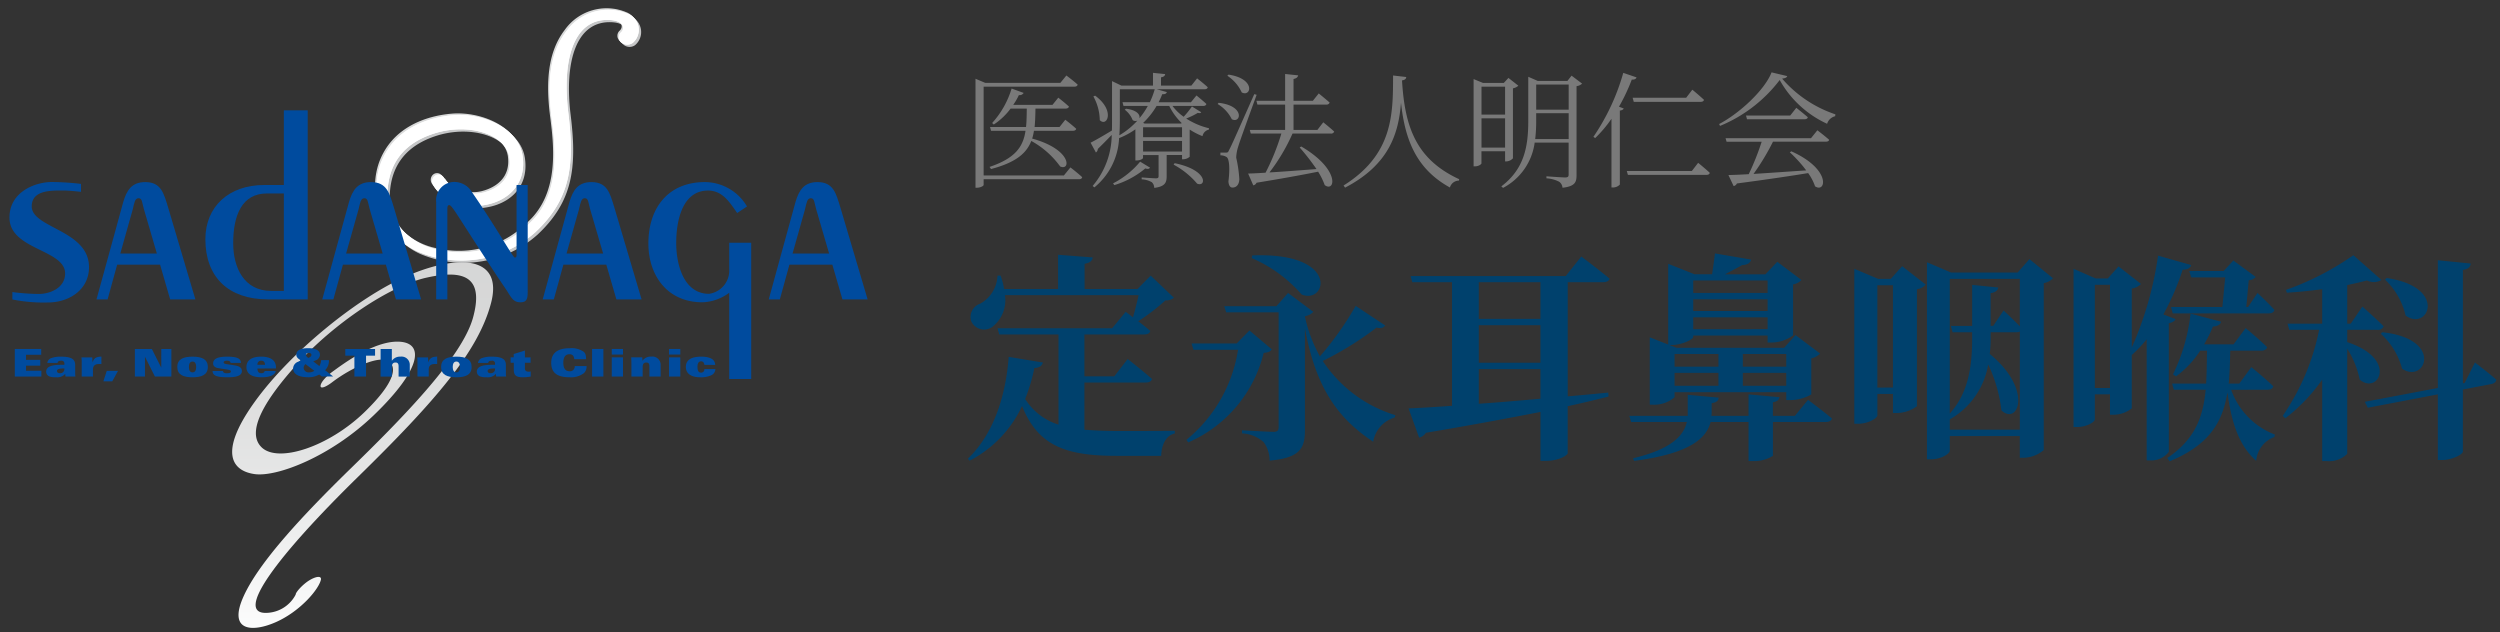 <svg id="logo" xmlns="http://www.w3.org/2000/svg" xmlns:xlink="http://www.w3.org/1999/xlink" width="265" height="67" viewBox="0 0 265 67"><rect x="0" y="0" width="265" height="67" fill="#333333" stroke="none"/>  <defs>    <linearGradient id="linear-gradient" x1="4.176" y1="1.043" x2="4.176" y2="-0.086" gradientUnits="objectBoundingBox">      <stop offset="0" stop-color="#fff"/>      <stop offset="0.364" stop-color="#e7e8e8"/>      <stop offset="0.711" stop-color="#d9d9d9"/>      <stop offset="1" stop-color="#d4d5d5"/>    </linearGradient>  </defs>  <rect id="bg" width="265" height="67" fill="#fff" opacity="0"/>  <path id="パス_4596" data-name="パス 4596" d="M10.808-.266H2.3V-9.678h9.611c.2,0,.319-.066.359-.213-.465-.425-1.2-.97-1.2-.97l-.638.784H2.473l-1.037-.439V1.037h.133c.439,0,.731-.213.731-.292V.133H12.416c.186,0,.292-.066.332-.213-.465-.439-1.25-1.037-1.25-1.037ZM11.752-5c.186,0,.332-.066.359-.213-.439-.412-1.157-.957-1.157-.957l-.612.771H7.7c.066-.6.08-1.236.093-1.954h3.19c.186,0,.319-.066.359-.213-.452-.425-1.13-.944-1.13-.944L9.6-7.75H5.437a6.589,6.589,0,0,0,.6-1.037.483.483,0,0,0,.505-.226L5.264-9.478A9.523,9.523,0,0,1,3.2-5.823l.173.16A7.078,7.078,0,0,0,5.158-7.351H6.873C6.859-6.633,6.859-6,6.793-5.4H2.978l.106.4H6.74C6.487-3.3,5.65-2.087,2.925-1.17l.16.226C5.69-1.635,6.833-2.592,7.351-3.922a9.3,9.3,0,0,1,3.058,2.7C11.526-.7,11.7-3,7.444-4.174A5,5,0,0,0,7.631-5Zm2.18-3.642a5.371,5.371,0,0,1,.678,2.512c.758.784,1.675-1.01-.492-2.592ZM18.89-1.728a9.115,9.115,0,0,1-2.871,2.3l.133.186A9.221,9.221,0,0,0,19.435-1.01c.292.093.412.04.505-.08Zm3.549.319A8.524,8.524,0,0,1,24.925.6c.97.425,1.236-1.422-2.38-2.167ZM19.2-2.8V-3.922H23.33V-2.8ZM16.737-9.4h3.7a9.025,9.025,0,0,1-.518,1.369h-2.9l.106.4H19.7a7.975,7.975,0,0,1-.9,1.316c.12-.332-.186-.877-1.409-1.024l-.133.106a2.529,2.529,0,0,1,.837,1.1.508.508,0,0,0,.505.053A8.11,8.11,0,0,1,16.683-4.52c.04-.545.053-1.077.053-1.582Zm5.238,1.768A6.459,6.459,0,0,0,23.29-5.823l-.053.053H19.355l-.146-.066a8.2,8.2,0,0,0,1.422-1.795ZM19.2-5.371H23.33v1.05H19.2ZM24.38-7.577a9.828,9.828,0,0,1-.877,1.09A5.106,5.106,0,0,1,22.32-7.631h3.244c.173,0,.319-.066.346-.213-.412-.386-1.05-.9-1.05-.9l-.585.718h-3.43a8.012,8.012,0,0,0,.386-.851c.332.013.425-.066.492-.226L20.645-9.4H25.71c.186,0,.306-.066.346-.213-.425-.4-1.13-.944-1.13-.944l-.612.771H21.1v-.877c.306-.053.425-.173.439-.346l-1.289-.133v1.356H16.909l-1-.479v4.174c0,.359,0,.7-.013,1.063-.97.585-1.861,1.1-2.26,1.289L14.2-2.7a.46.46,0,0,0,.2-.372c.572-.558,1.077-1.077,1.476-1.489A8.449,8.449,0,0,1,13.852.851L14.038,1a7.141,7.141,0,0,0,2.619-5.224,7.952,7.952,0,0,0,1.728-.931v3.3h.133c.4,0,.678-.186.678-.266v-.306h1.648V-.186c0,.16-.066.226-.292.226s-1.5-.093-1.5-.093v.2a2.365,2.365,0,0,1,1.077.306.835.835,0,0,1,.253.6C21.536.917,21.7.479,21.7-.173v-2.26H23.33v.452h.12a1.058,1.058,0,0,0,.691-.266V-5.131a7.288,7.288,0,0,0,1.356.7.882.882,0,0,1,.678-.691l.013-.146A7.794,7.794,0,0,1,23.769-6.3a7.719,7.719,0,0,0,1.236-.6c.186.053.306.027.359-.066Zm3.749-3.257a4.224,4.224,0,0,1,1.529,1.768c1,.532,1.515-1.449-1.4-1.888Zm-1.024,3a3.871,3.871,0,0,1,1.5,1.609c.957.505,1.449-1.422-1.4-1.741Zm3.882-1.05c-2.419,5.45-2.419,5.45-2.672,5.929-.106.253-.16.266-.319.266h-.6v.292a1.2,1.2,0,0,1,.665.186c.279.2.359,1.223.186,2.579.027.412.173.651.425.651.452,0,.718-.346.731-.9a13.891,13.891,0,0,0-.332-2.273,4.21,4.21,0,0,1,.213-1.17c.186-.638,1.343-3.8,1.954-5.49ZM39.11-4.706a.318.318,0,0,0,.346-.213C39.017-5.331,38.3-5.9,38.3-5.9l-.625.811H35.148V-7.777h3.47a.335.335,0,0,0,.359-.213c-.452-.4-1.157-.97-1.157-.97l-.625.784H35.148v-2.313c.319-.066.452-.2.492-.386l-1.383-.146v2.845H31.213l.106.4h2.938v2.685H30.509l.106.386h3.244A24.365,24.365,0,0,1,32.184-.558c-.771.053-1.4.08-1.848.093l.545,1.25a.479.479,0,0,0,.346-.279c2.858-.465,4.945-.851,6.527-1.17a7.4,7.4,0,0,1,.7,1.422c1.1.811,1.7-1.635-2.486-4.094L35.8-3.23A24.965,24.965,0,0,1,37.581-.944c-1.848.146-3.589.279-4.985.359a20.087,20.087,0,0,0,2.446-4.121ZM45.7-10.861C45.69-6.806,45.73-2.5,40.452.8l.16.226c4.719-2.459,5.676-5.809,5.929-9,.425,3.948,1.622,7.019,5.184,8.986a1,1,0,0,1,.957-.731l.027-.146c-4.6-2.127-5.769-5.583-6.062-10.475.332-.053.425-.173.452-.359ZM57.574-9.678v2.964h-2.5V-9.678Zm-2.5,6.461v-3.1h2.5v3.1Zm2.5.386v1.077h.133a1,1,0,0,0,.7-.332V-9.5a1.136,1.136,0,0,0,.572-.279l-1.05-.824-.492.532H55.235l-1-.412v9.252h.133c.439,0,.7-.239.7-.319V-2.832Zm3.19-1.289a15.685,15.685,0,0,0,.106-1.941v-.8h3.443v2.738ZM64.314-9.9v2.659H60.871V-9.9Zm.306-.944-.439.558H61.031l-1-.439v4.679c0,2.778-.452,5.118-2.858,6.939l.186.16a6.364,6.364,0,0,0,3.35-4.8h3.6V-.372c0,.239-.08.319-.372.319-.319,0-1.981-.12-1.981-.12V.04A3.34,3.34,0,0,1,63.3.4a.836.836,0,0,1,.359.638c1.329-.146,1.489-.6,1.489-1.316V-9.731A1.044,1.044,0,0,0,65.737-10Zm6.594,2.778h7.072c.2,0,.332-.066.372-.213-.479-.452-1.236-1.077-1.236-1.077l-.651.851H71.094ZM70.1-11.14a23.122,23.122,0,0,1-3.164,6.78l.186.133a12.748,12.748,0,0,0,1.728-2.047V1.01h.173A1,1,0,0,0,69.738.7V-7.139c.239-.04.359-.106.412-.226l-.505-.186A19.652,19.652,0,0,0,71-10.422c.306.013.465-.093.505-.239Zm7.272,10.4h-6.9l.12.412h8.322c.2,0,.319-.066.359-.213-.465-.439-1.236-1.063-1.236-1.063ZM90-4.214H80.944l.106.372h3.722A27.291,27.291,0,0,1,83.4-.4c-.891.053-1.635.08-2.154.093L81.8.864a.5.5,0,0,0,.346-.279c3.31-.439,5.716-.8,7.551-1.1a5.244,5.244,0,0,1,.731,1.4c1.157.771,1.768-1.795-2.512-3.709l-.16.106A13.866,13.866,0,0,1,89.492-.8c-2.061.133-4.015.279-5.583.372a24.775,24.775,0,0,0,2.061-3.416h5.583c.2,0,.332-.053.372-.2-.492-.439-1.25-1.01-1.25-1.01ZM87.8-6.62H83.111l.106.4h6.088c.186,0,.319-.066.359-.213-.479-.425-1.223-1-1.223-1Zm-1.981-4.573c-.691,1.808-3.31,4.294-5.557,5.477l.093.2a15.226,15.226,0,0,0,6.328-4.865,10.982,10.982,0,0,0,5.025,4.639,1.177,1.177,0,0,1,.851-.8l.027-.2a12.858,12.858,0,0,1-5.65-3.789c.332-.04.492-.106.545-.266Z" transform="translate(101.966 18.863)" fill="#797979"/>  <path id="パス_4595" data-name="パス 4595" d="M12.981,21.682H19.5c.326,0,.582-.116.651-.372-.977-.861-2.582-2.117-2.582-2.117L16.145,21.03H12.981V16.587h6.351c.326,0,.582-.116.628-.372-.372-.326-.837-.7-1.28-1.024a21.74,21.74,0,0,0,2.885-2.21,1.392,1.392,0,0,0,.907-.279l-2.466-2.35-1.4,1.419H13V9.1c.628-.116.814-.349.861-.675L10.19,8.142v3.629H4.467a7.567,7.567,0,0,0-.372-1.419H3.769A3.555,3.555,0,0,1,1.931,13.33a1.483,1.483,0,0,0-.954,1.838A1.5,1.5,0,0,0,3.21,15.8,3.6,3.6,0,0,0,4.56,12.423H18.727c-.163.721-.372,1.605-.6,2.35-.442-.349-.768-.582-.768-.582l-1.442,1.745H3.769l.186.651h6.281v9.561A6.431,6.431,0,0,1,6.7,23.427a18.874,18.874,0,0,0,.977-3.28c.558-.023.814-.256.907-.582l-3.629-.6c-.256,3.49-1.3,7.886-4.327,10.794l.186.209a12.417,12.417,0,0,0,5.56-5.793c1.722,4.281,4.7,5.281,10.073,5.281h4.676c.023-1.14.489-2.164,1.442-2.373V26.8c-1.512.023-4.629.023-5.979.023s-2.536-.047-3.606-.14ZM30.708,8.491a14.684,14.684,0,0,1,5.3,3.862c2.675,1.093,4.094-4.513-5.234-4.141Zm-.233,7.677-1.349,1.373H24.334l.209.675h4.723A15.377,15.377,0,0,1,23.8,27.754l.186.279a13.957,13.957,0,0,0,8-9.492c.512-.047.7-.14.861-.372Zm11.26-2.606a33.332,33.332,0,0,1-3.792,5.351,15.253,15.253,0,0,1-1.582-4.187v-.07a1.571,1.571,0,0,0,.884-.465l-2.675-2-1.233,1.4H27.8l.209.651h5.56V26.4c0,.349-.116.512-.535.512-.558,0-3.35-.163-3.35-.163v.326a3.69,3.69,0,0,1,2.3.931,3.294,3.294,0,0,1,.628,1.954c3.28-.279,3.745-1.373,3.745-3.234V15.936c1.186,6.491,3.606,9.608,7.235,12.027A3.217,3.217,0,0,1,45.853,25.4l.093-.256a14.157,14.157,0,0,1-7.7-5.746,34.063,34.063,0,0,0,5.7-3.536c.535.116.768,0,.907-.233Zm19.588,1.373H54.786V11.05h6.537Zm-6.537,5.327h6.537V23.4c-2.326.209-4.536.4-6.537.535Zm6.537-.675H54.786V15.61h6.537Zm6.653-8.538c.349,0,.6-.116.675-.372-1.14-.954-3-2.35-3-2.35L64,10.4H47.551l.186.651h4.211v13.1c-1.931.14-3.513.233-4.606.279l1.117,3.094a1.2,1.2,0,0,0,.721-.512c4.839-.814,8.817-1.559,12.144-2.21v5.188h.535c1.489,0,2.35-.628,2.35-.814V24.194c1.628-.349,3.048-.7,4.327-1.024l-.023-.419c-1.442.14-2.885.279-4.3.4V11.05ZM80.19,18.658v1.349H75.537V18.658Zm7.188,0v1.349H82.772V18.658Zm-4.606,3.373V20.658h4.606v1.373Zm-7.235,0V20.658H80.19v1.373ZM85.4,10.864V12.19H77.515V10.864ZM77.515,14.1V12.865H85.4V14.1Zm0,1.931V14.772H85.4v1.256Zm-1.977,6.677H87.379v.837h.442a4.505,4.505,0,0,0,2.21-.6V19.123a1.81,1.81,0,0,0,.931-.512l-2.606-1.954-1.21,1.349h-11.4l-.768-.3h.256c1.093,0,2.28-.6,2.28-.837V16.7H85.4v.744h.465A3.866,3.866,0,0,0,88.1,16.68v-5.4a1.492,1.492,0,0,0,.884-.465L86.425,8.887l-1.256,1.326H80.888c.6-.326,1.349-.7,1.815-.977.535-.023.861-.209.954-.582L79.818,8c-.07.651-.209,1.559-.3,2.21H77.654L74.863,9.1v8.561l-1.954-.768v7.142h.372a3.277,3.277,0,0,0,2.257-.791Zm12.749,2.512H85.959V23.776c.512-.093.651-.279.7-.535l-3.28-.3v2.28H79.446l.023-.233V23.869c.535-.07.721-.279.744-.582l-3.28-.3v2.233H70.745l.186.651H76.84c-.349,1.466-1.652,2.885-5.7,3.839l.116.279c5.886-.768,7.654-2.373,8.1-4.118h4.025V30.01h.489a3.683,3.683,0,0,0,2.094-.558V25.869h5.607c.326,0,.582-.116.651-.372-.977-.814-2.536-1.977-2.536-1.977Zm8.747-3V11.376h1.652V22.217ZM98.452,10.7H97.126L94.59,9.631V26.055h.4c1.093,0,2.047-.6,2.047-.884v-2.28h1.652v2.024h.4a3.626,3.626,0,0,0,2.14-.721v-12.4a1.5,1.5,0,0,0,.931-.489L99.662,9.352Zm6.258,15.982V25.59a8.239,8.239,0,0,0,4.071-5.816,15.1,15.1,0,0,1,1.4,4.862c1.768,1.652,3.4-2.187-1.233-5.979a12.74,12.74,0,0,0,.093-1.628v-.675h2.722a.886.886,0,0,0,.372-.07v10.4ZM112.131,10.7v5.025c-.721-.768-1.722-1.675-1.722-1.675l-1.093,1.628h-.279V12.213c.558-.093.744-.3.814-.6l-2.768-.279v4.35h-2.257l.186.675h2.07v.675c0,2.838-.372,5.746-2.373,7.933V10.7Zm1.024-2.094L111.9,10.027H104.85l-2.559-1.093V29.824h.419c1.093,0,2-.6,2-.907V27.358h7.421v2.3h.4a3.39,3.39,0,0,0,2.14-.814v-17.7a1.679,1.679,0,0,0,.977-.512ZM130.3,10.538h3.606l-.3,3.141H128.16l.186.675h10.19c.3,0,.535-.116.582-.372-.628-.721-1.791-1.791-1.791-1.791l-1,1.489h-.186l.256-2.838a1.026,1.026,0,0,0,.744-.349l-2.373-1.745-1.024,1.117h-3.652ZM120.087,22.263V11.329h1.605V22.263Zm7.84-6.863c.419-.093.628-.233.721-.442l-1.3-.489a26.752,26.752,0,0,0,2.047-4.746c.535,0,.814-.186.907-.489l-3.513-1A36.779,36.779,0,0,1,124,17.983V11.725a1.732,1.732,0,0,0,.977-.489L122.6,9.375l-1.14,1.28h-1.28l-2.35-1.024V26.4h.372c1.047,0,1.884-.535,1.884-.814V22.938h1.605V25.1h.349A3.17,3.17,0,0,0,124,24.427v-5.7l.023.023a13.188,13.188,0,0,0,1.559-1.652V29.94H126a2.333,2.333,0,0,0,1.931-.907Zm10.445,7.049c.326,0,.582-.116.628-.372-.861-.837-2.326-2.024-2.326-2.024L135.395,21.8h-1.117c.093-1.07.14-2.233.163-3.49h3.28c.326,0,.558-.116.628-.372-.837-.837-2.28-2.024-2.28-2.024l-1.279,1.722h-3.117a14.2,14.2,0,0,0,.931-1.884c.489-.023.791-.209.861-.512l-3.234-.861a19.5,19.5,0,0,1-1.861,6.444l.326.209a10.272,10.272,0,0,0,2.559-2.722h.721c-.023,1.256-.023,2.4-.093,3.49h-3.606l.186.651h3.373c-.279,2.954-1.163,5.281-4.071,7.235l.256.349c4.187-1.745,5.607-4.118,6.118-7.3.465,3.4,1.279,5.653,3.048,7.258a2.957,2.957,0,0,1,1.931-2.536l.047-.256a7.917,7.917,0,0,1-4.629-4.746Zm12.469-11.678a7.633,7.633,0,0,1,2.187,3.815c2.4,1.745,4.513-3.024-2-3.978Zm-.442,5.746a7.662,7.662,0,0,1,2.257,3.7c2.443,1.675,4.49-3.164-2.094-3.862Zm-3.559-.419h3.234a.586.586,0,0,0,.628-.372c-.837-.837-2.257-2.094-2.257-2.094l-1.233,1.815h-.372V11.353q1.186-.244,2.094-.489a1.593,1.593,0,0,0,1.535-.047l-2.978-2.629a29.587,29.587,0,0,1-7.142,3.676l.093.3c1.21-.07,2.512-.209,3.745-.372v3.652h-3.676l.186.651h3.164A24.532,24.532,0,0,1,140,25.218l.279.256a18.625,18.625,0,0,0,3.908-4.094V30.01h.489a2.69,2.69,0,0,0,2.164-.768V18.1a9.94,9.94,0,0,1,1.326,3.28c1.954,1.652,4.118-2.187-1.326-3.978Zm12.446,5.63-.186.047V9.748c.628-.093.791-.349.837-.675l-3.49-.349V22.263L148.7,23.729l.326.628,7.421-1.419v6.956h.512c1,0,2.14-.6,2.14-.884V22.426l3.024-.582c.279-.047.512-.233.512-.465-.837-.744-2.257-1.815-2.257-1.815Z" transform="translate(101.966 18.863)" fill="#00416d"/>  <g id="logo_l" transform="translate(-32 -158.549)">    <g id="ベクトルスマートオブジェクト" transform="translate(56.61 159.412)">      <path id="パス_4561" data-name="パス 4561" d="M10.638,258.886c2.134-1.609,4.952-2.8,5.9-2.22.992.611.713,2.289-2.49,5.4-3.814,3.7-9.184,5.452-10.931,3.745-1.731-1.691.492-5.2,3.819-8.875,3.8-4.193,9.716-8.215,13.636-9.1,4.083-.924,6.134-.041,4.959,4.231s-7.719,10.876-12.9,15.925-9.771,9.988-11.41,13.595c-1.741,3.831,1.014,3.829,3.435,2.747,2.627-1.174,4.578-3.537,4.758-4.522.042-.427-.607-.29-1.269.123s-1.417,1.237-1.411,1.486A3.586,3.586,0,0,1,3.8,283.356c-3.864.305,1.227-6.27,9.5-14.371s12.77-13.318,14.13-18.422-3.537-5.216-8.818-2.941S6.1,255.779,2.309,261.106s-2.293,7.214.071,7.547,8.064-1.845,12.647-6.257c5.079-4.89,5.41-7.727,2.556-7.782-2.629-.051-5.922,2.441-6.92,3.163-.669.486-1.262,1.124-1.294,1.512S9.978,259.4,10.638,258.886Z" transform="translate(0 -219.262)" fill="url(#linear-gradient)"/>      <path id="パス_4562" data-name="パス 4562" d="M149.119,21.57a4,4,0,0,0,4.112,1.523c1.694-.419,3.1-1.571,2.808-3.7-.351-2.539-4.369-3.741-8-2.57-3.594,1.16-4.771,3.57-4.916,6.089-.166,2.877,2.128,5.637,5.459,6.247a10.278,10.278,0,0,0,9.671-2.9c3.084-2.932,2.741-7.463,2.284-10.927S160.16,8.473,162.064,6a5.43,5.43,0,0,1,6.511-1.885,1.818,1.818,0,0,1,.533,3.1,1,1,0,0,1-1.247-.084.726.726,0,0,1-.01-1.02c.495-.419.333-1.251-1.18-1.333-3.865-.209-5.064,4.3-4.379,9.861s.228,9.138-3.5,12.641A11.737,11.737,0,0,1,146.263,29.3a7.467,7.467,0,0,1-3.884-9.252c1.333-3.655,4.873-4.95,7.767-5.178s6.834,1.266,7.291,4.293c.506,3.355-2.027,5.3-5.168,5.34a4.557,4.557,0,0,1-4.255-2.17.727.727,0,0,1,.143-1.038A.64.64,0,0,1,149.119,21.57Z" transform="translate(-126.409 -3.284)" fill="#c6c7c8"/>      <path id="パス_4563" data-name="パス 4563" d="M145.432,17.883a4,4,0,0,0,4.112,1.523c1.694-.419,3.1-1.571,2.808-3.7-.351-2.539-4.369-3.741-8-2.57-3.594,1.16-4.771,3.57-4.917,6.089-.166,2.877,2.128,5.637,5.459,6.247a10.277,10.277,0,0,0,9.671-2.9c3.084-2.932,2.741-7.463,2.285-10.927s-.381-6.853,1.523-9.328A5.429,5.429,0,0,1,164.888.426a1.818,1.818,0,0,1,.533,3.1,1,1,0,0,1-1.247-.084.726.726,0,0,1-.01-1.02c.5-.419.333-1.251-1.18-1.333-3.864-.209-5.064,4.3-4.379,9.861s.228,9.138-3.5,12.641a11.738,11.738,0,0,1-12.526,2.018,7.467,7.467,0,0,1-3.883-9.252c1.333-3.655,4.873-4.95,7.767-5.178s6.834,1.266,7.291,4.293c.506,3.355-2.027,5.3-5.168,5.34a4.557,4.557,0,0,1-4.255-2.17.727.727,0,0,1,.143-1.038A.64.64,0,0,1,145.432,17.883Z" transform="translate(-123.126 0)" fill="#dbdcdc"/>      <path id="パス_4564" data-name="パス 4564" d="M146.88,19.332a4,4,0,0,0,4.112,1.523c1.694-.419,3.1-1.571,2.808-3.7-.351-2.539-4.369-3.741-8-2.57-3.594,1.16-4.771,3.57-4.917,6.089-.166,2.877,2.128,5.637,5.459,6.247a10.278,10.278,0,0,0,9.671-2.9c3.084-2.932,2.741-7.462,2.284-10.927s-.381-6.853,1.523-9.328a5.43,5.43,0,0,1,6.511-1.885,1.818,1.818,0,0,1,.533,3.1,1,1,0,0,1-1.247-.084.726.726,0,0,1-.01-1.02c.495-.419.333-1.251-1.18-1.333-3.865-.209-5.064,4.3-4.379,9.861s.228,9.138-3.5,12.641a11.737,11.737,0,0,1-12.526,2.018,7.467,7.467,0,0,1-3.884-9.252c1.333-3.655,4.873-4.95,7.767-5.178s6.834,1.266,7.291,4.293c.506,3.355-2.028,5.3-5.169,5.34a4.558,4.558,0,0,1-4.255-2.17.727.727,0,0,1,.143-1.038A.64.64,0,0,1,146.88,19.332Z" transform="translate(-124.415 -1.29)" fill="#fff"/>      <path id="パス_4565" data-name="パス 4565" d="M146.88,19.332a4,4,0,0,0,4.112,1.523c1.694-.419,3.1-1.571,2.808-3.7-.351-2.539-4.369-3.741-8-2.57-3.594,1.161-4.771,3.57-4.917,6.09-.166,2.877,2.128,5.637,5.459,6.247a10.278,10.278,0,0,0,9.671-2.9c3.084-2.932,2.741-7.462,2.284-10.927s-.381-6.853,1.523-9.328a5.429,5.429,0,0,1,6.511-1.885,1.818,1.818,0,0,1,.533,3.1,1,1,0,0,1-1.247-.084.726.726,0,0,1-.01-1.02c.495-.419.333-1.25-1.18-1.333-3.865-.209-5.064,4.3-4.379,9.861s.228,9.138-3.5,12.641a11.737,11.737,0,0,1-12.526,2.018,7.467,7.467,0,0,1-3.884-9.252c1.333-3.655,4.873-4.95,7.767-5.178s6.834,1.266,7.291,4.293c.506,3.355-2.028,5.3-5.169,5.34a4.557,4.557,0,0,1-4.255-2.17.727.727,0,0,1,.143-1.038A.64.64,0,0,1,146.88,19.332Z" transform="translate(-124.415 -1.29)" fill="#fff"/>    </g>    <g id="グループ_1494" data-name="グループ 1494" transform="translate(33 170.244)">      <g id="グループ_1492" data-name="グループ 1492" transform="translate(0.565 25.218)">        <path id="パス_4566" data-name="パス 4566" d="M1.3,58.12H4.1v.615H2.489v.539H4v.615H2.489v.538h1.63v.616H1.3Z" transform="translate(-1.297 -58.042)" fill="#004b9e"/>        <path id="パス_4567" data-name="パス 4567" d="M10.879,61.244v.064a.443.443,0,0,1-.482.438c-.208,0-.308-.113-.308-.231,0-.171.178-.271.641-.271Zm-.73-.591c.021-.126.106-.235.382-.235a.3.3,0,0,1,.348.324v.113h-.328c-.848,0-1.605.118-1.605.725a.541.541,0,0,0,.381.519,2.112,2.112,0,0,0,.681.077,1.121,1.121,0,0,0,.961-.369l.02.292h1.062a1.493,1.493,0,0,1-.029-.271v-.968c0-.647-.478-.871-1.544-.871a2.792,2.792,0,0,0-.928.134.628.628,0,0,0-.483.531Z" transform="translate(-5.617 -59.097)" fill="#004b9e"/>        <path id="パス_4568" data-name="パス 4568" d="M17.568,60.822a6.422,6.422,0,0,0-.025-.757h1.143l.028.518h.009c.162-.494.442-.575.932-.6v.786h-.223c-.515,0-.672.231-.672.607V62.1H17.568Z" transform="translate(-10.472 -59.097)" fill="#004b9e"/>        <path id="パス_4569" data-name="パス 4569" d="M23.237,63.459h1.192l-.609,1.106h-.94Z" transform="translate(-13.486 -61.057)" fill="#004b9e"/>        <path id="パス_4570" data-name="パス 4570" d="M30.547,58.12h1.8l.986,1.96h.012V58.12h1.071v2.923H32.672l-1.047-2.081h-.008v2.081h-1.07Z" transform="translate(-17.816 -58.042)" fill="#004b9e"/>        <path id="パス_4571" data-name="パス 4571" d="M42.109,61.083c0-.313.1-.576.385-.576s.386.263.386.576-.1.574-.386.574S42.109,61.394,42.109,61.083Zm-1.232,0c0,.825.637,1.093,1.618,1.093s1.618-.268,1.618-1.093-.637-1.094-1.618-1.094S40.876,60.256,40.876,61.083Z" transform="translate(-23.65 -59.097)" fill="#004b9e"/>        <path id="パス_4572" data-name="パス 4572" d="M51.383,60.653a.23.23,0,0,0-.13-.187.575.575,0,0,0-.264-.049c-.194,0-.339.07-.339.179s.04.149.568.226l.409.062c.633.092.953.222.953.628,0,.449-.45.664-1.5.664-1.289,0-1.585-.227-1.61-.664h1.1a.264.264,0,0,0,.121.186.654.654,0,0,0,.316.049c.264,0,.405-.057.405-.178,0-.138-.077-.166-.551-.239l-.8-.126c-.353-.058-.53-.251-.53-.49,0-.519.535-.725,1.467-.725.909,0,1.48.126,1.48.665Z" transform="translate(-28.505 -59.097)" fill="#004b9e"/>        <path id="パス_4573" data-name="パス 4573" d="M58.886,60.855a.385.385,0,0,1,.4-.438c.272,0,.4.174.4.438Zm1.962.389v-.109c0-.9-.787-1.147-1.565-1.147-.9,0-1.564.316-1.564,1.106,0,.769.644,1.082,1.6,1.082,1.049,0,1.468-.324,1.5-.664H59.652c-.032.129-.126.234-.357.234-.271,0-.409-.159-.409-.5Z" transform="translate(-33.161 -59.097)" fill="#004b9e"/>        <path id="パス_4574" data-name="パス 4574" d="M70.69,58.974,70.6,58.9a.388.388,0,0,1-.158-.248c0-.138.117-.218.284-.218s.3.072.3.218c0,.081-.053.187-.248.276Zm.527.36.24-.1a.665.665,0,0,0,.47-.6c0-.522-.592-.7-1.232-.7-.753,0-1.273.2-1.273.681,0,.231.109.385.482.62l-.321.149a.786.786,0,0,0-.5.685c0,.64.644.944,1.537.944a2.255,2.255,0,0,0,1.233-.288l.276.21h1.2l-.859-.664A1.408,1.408,0,0,0,72.88,59.2h-.827a1.381,1.381,0,0,1-.187.632Zm.113,1a.931.931,0,0,1-.543.166.521.521,0,0,1-.588-.486.531.531,0,0,1,.2-.389Z" transform="translate(-39.578 -57.941)" fill="#004b9e"/>        <path id="パス_4575" data-name="パス 4575" d="M82.765,58.832H81.8V58.12h3.155v.712H84v2.212H82.765Z" transform="translate(-46.764 -58.042)" fill="#004b9e"/>        <path id="パス_4576" data-name="パス 4576" d="M90.394,58.12h1.191v1.247h.008a1.038,1.038,0,0,1,.9-.434.872.872,0,0,1,.993.9v1.214H92.3V59.954c0-.3-.118-.4-.324-.4-.276,0-.39.17-.39.482v1.012H90.394Z" transform="translate(-51.615 -58.042)" fill="#004b9e"/>        <path id="パス_4577" data-name="パス 4577" d="M99.341,60.822a6.777,6.777,0,0,0-.024-.757h1.143l.028.518h.009c.162-.494.442-.575.933-.6v.786h-.224c-.514,0-.672.231-.672.607V62.1H99.341Z" transform="translate(-56.655 -59.097)" fill="#004b9e"/>        <path id="パス_4578" data-name="パス 4578" d="M106.363,61.083c0-.313.1-.576.385-.576s.386.263.386.576-.1.574-.386.574S106.363,61.394,106.363,61.083Zm-1.232,0c0,.825.635,1.093,1.617,1.093s1.618-.268,1.618-1.093-.636-1.094-1.618-1.094S105.131,60.256,105.131,61.083Z" transform="translate(-59.938 -59.097)" fill="#004b9e"/>        <path id="パス_4579" data-name="パス 4579" d="M115.762,61.244v.064a.443.443,0,0,1-.482.438c-.207,0-.308-.113-.308-.231,0-.171.179-.271.64-.271Zm-.729-.591c.02-.126.105-.235.381-.235a.3.3,0,0,1,.349.324v.113h-.328c-.847,0-1.606.118-1.606.725a.543.543,0,0,0,.381.519,2.12,2.12,0,0,0,.681.077,1.12,1.12,0,0,0,.961-.369l.021.292h1.063a1.461,1.461,0,0,1-.029-.271v-.968c0-.647-.479-.871-1.545-.871a2.785,2.785,0,0,0-.928.134.628.628,0,0,0-.482.531Z" transform="translate(-64.85 -59.097)" fill="#004b9e"/>        <path id="パス_4580" data-name="パス 4580" d="M123.57,58.5v.725h.6v.567h-.6v.591c0,.251.125.36.4.36a.946.946,0,0,0,.214-.027v.542a4.778,4.778,0,0,1-.81.077c-.754,0-.982-.2-.982-.834v-.71h-.337v-.567h.325v-.356Z" transform="translate(-69.495 -58.257)" fill="#004b9e"/>        <path id="パス_4581" data-name="パス 4581" d="M134.387,59.1c-.032-.36-.185-.522-.518-.522-.479,0-.641.412-.641.9s.162.9.641.9a.5.5,0,0,0,.567-.55h1.257a.965.965,0,0,1-.263.737,2.252,2.252,0,0,1-1.533.454c-1.468,0-1.95-.6-1.95-1.539,0-.692.312-1.539,1.95-1.539a2.246,2.246,0,0,1,1.5.381c.182.175.243.353.247.782Z" transform="translate(-75.083 -57.941)" fill="#004b9e"/>        <path id="パス_4582" data-name="パス 4582" d="M143.1,58.12v2.923H141.9V58.12Z" transform="translate(-80.706 -58.042)" fill="#004b9e"/>        <path id="パス_4583" data-name="パス 4583" d="M147.883,59.01v2.033h-1.191V59.01Zm0-.89v.591h-1.191V58.12Z" transform="translate(-83.41 -58.042)" fill="#004b9e"/>        <path id="パス_4584" data-name="パス 4584" d="M151.447,60.863c0-.271,0-.538-.024-.8H152.6l.016.356h.008a1.054,1.054,0,0,1,.928-.434.872.872,0,0,1,.993.9V62.1h-1.191V61.009c0-.3-.117-.4-.324-.4-.276,0-.39.17-.39.482V62.1h-1.191Z" transform="translate(-86.082 -59.097)" fill="#004b9e"/>        <path id="パス_4585" data-name="パス 4585" d="M161.837,59.01v2.033h-1.192V59.01Zm0-.89v.591h-1.192V58.12Z" transform="translate(-91.29 -58.042)" fill="#004b9e"/>        <path id="パス_4586" data-name="パス 4586" d="M166.7,60.863a.515.515,0,0,0-.1-.271.3.3,0,0,0-.251-.108c-.268,0-.381.23-.381.567,0,.36.078.632.365.632a.342.342,0,0,0,.366-.38h1.167a.739.739,0,0,1-.462.668,2.584,2.584,0,0,1-1.119.207c-.863,0-1.548-.308-1.548-1.1,0-.765.612-1.089,1.637-1.089.7,0,1.467.179,1.467.875Z" transform="translate(-93.6 -59.097)" fill="#004b9e"/>      </g>      <g id="グループ_1493" data-name="グループ 1493">        <path id="パス_4587" data-name="パス 4587" d="M.31,29.118a23.724,23.724,0,0,0,2.793.2c1.236,0,2.8-.658,2.8-2.172,0-2.554-5.9-2.5-5.9-5.923,0-2.722,2.71-3.772,4.508-3.772a27.81,27.81,0,0,1,3.075.2v.842c-.534-.057-1.333-.141-1.895-.141-1.264,0-3.328-.056-3.328,1.685,0,2.3,6.073,2.509,6.073,6.439,0,2.386-2.1,3.744-4.347,3.744A16.527,16.527,0,0,1,.31,29.9Z" transform="translate(0 -9.853)" fill="#004b9e"/>        <path id="パス_4588" data-name="パス 4588" d="M56.039,0h2.529V20.039H54.352c-4.186,0-6.631-2.357-6.631-6.371,0-3.48,2.5-5.753,6.237-5.753h2.08Zm0,8.812h-1.8c-2.67,0-3.569,2.357-3.569,5.277,0,2.583,1.152,5.052,4.018,5.052h1.349Z" transform="translate(-26.951)" fill="#004b9e"/>        <path id="パス_4589" data-name="パス 4589" d="M76.184,29.907l2.837-10.328c.365-1.235.9-2.105,2.331-2.105,1.686,0,1.967,1.207,2.416,2.667l2.894,9.767H83.994L82.926,26.23H78.374l-1.01,3.677Zm6.405-4.856-1.377-4.715c-.2-.7-.168-1.151-.562-1.151s-.449.477-.618,1.178l-1.321,4.687Z" transform="translate(-43.025 -9.868)" fill="#004b9e"/>        <path id="パス_4590" data-name="パス 4590" d="M21.2,29.907l2.837-10.328c.365-1.235.9-2.105,2.332-2.105,1.687,0,1.967,1.207,2.416,2.667l2.895,9.767H29.008L27.94,26.23H23.389l-1.012,3.677ZM27.6,25.051l-1.377-4.715c-.2-.7-.168-1.151-.562-1.151s-.45.477-.618,1.178l-1.321,4.687Z" transform="translate(-11.971 -9.868)" fill="#004b9e"/>        <path id="パス_4591" data-name="パス 4591" d="M103.934,29.888v-10.3a1.933,1.933,0,0,1,1.883-2.148,2.2,2.2,0,0,1,1.937,1.122c2.5,3.621,4.327,6.893,4.5,6.893.112,0,.2-.029.2-.281V17.763h1.18v11.2c0,.786-.028,1.235-.787,1.235s-.983-.561-1.461-1.291l-.984-1.46c-4.27-6.484-4.775-7.55-5.084-7.55-.142,0-.2.112-.2.366v9.626Z" transform="translate(-58.698 -9.849)" fill="#004b9e"/>        <path id="パス_4592" data-name="パス 4592" d="M129.875,29.907l2.837-10.328c.366-1.235.9-2.105,2.333-2.105,1.684,0,1.966,1.207,2.416,2.667l2.894,9.767h-2.67l-1.068-3.677h-4.551l-1.012,3.677Zm6.406-4.856L134.9,20.336c-.2-.7-.169-1.151-.562-1.151s-.45.477-.618,1.178L132.4,25.051Z" transform="translate(-73.348 -9.868)" fill="#004b9e"/>        <path id="パス_4593" data-name="パス 4593" d="M165.023,20.757c-.814-1.178-1.574-2.385-3.091-2.385-2.725,0-3.371,3.2-3.371,5.557,0,2.273.785,5.389,3.483,5.389a2.491,2.491,0,0,0,2.135-2.639V23.9h2.331v14.45H164.18V29.205a5.041,5.041,0,0,1-2.837,1.011c-3.765,0-5.732-2.891-5.732-6.231,0-3.817,2.136-6.512,5.985-6.512a5.219,5.219,0,0,1,4.467,2.583Z" transform="translate(-87.882 -9.868)" fill="#004b9e"/>        <path id="パス_4594" data-name="パス 4594" d="M184.924,29.907l2.837-10.328c.366-1.235.9-2.105,2.333-2.105,1.684,0,1.967,1.207,2.416,2.667l2.894,9.767h-2.669l-1.068-3.677h-4.552L186.1,29.907Zm6.4-4.856-1.377-4.715c-.2-.7-.168-1.151-.562-1.151s-.449.477-.618,1.178l-1.32,4.687Z" transform="translate(-104.437 -9.868)" fill="#004b9e"/>      </g>    </g>  </g></svg>